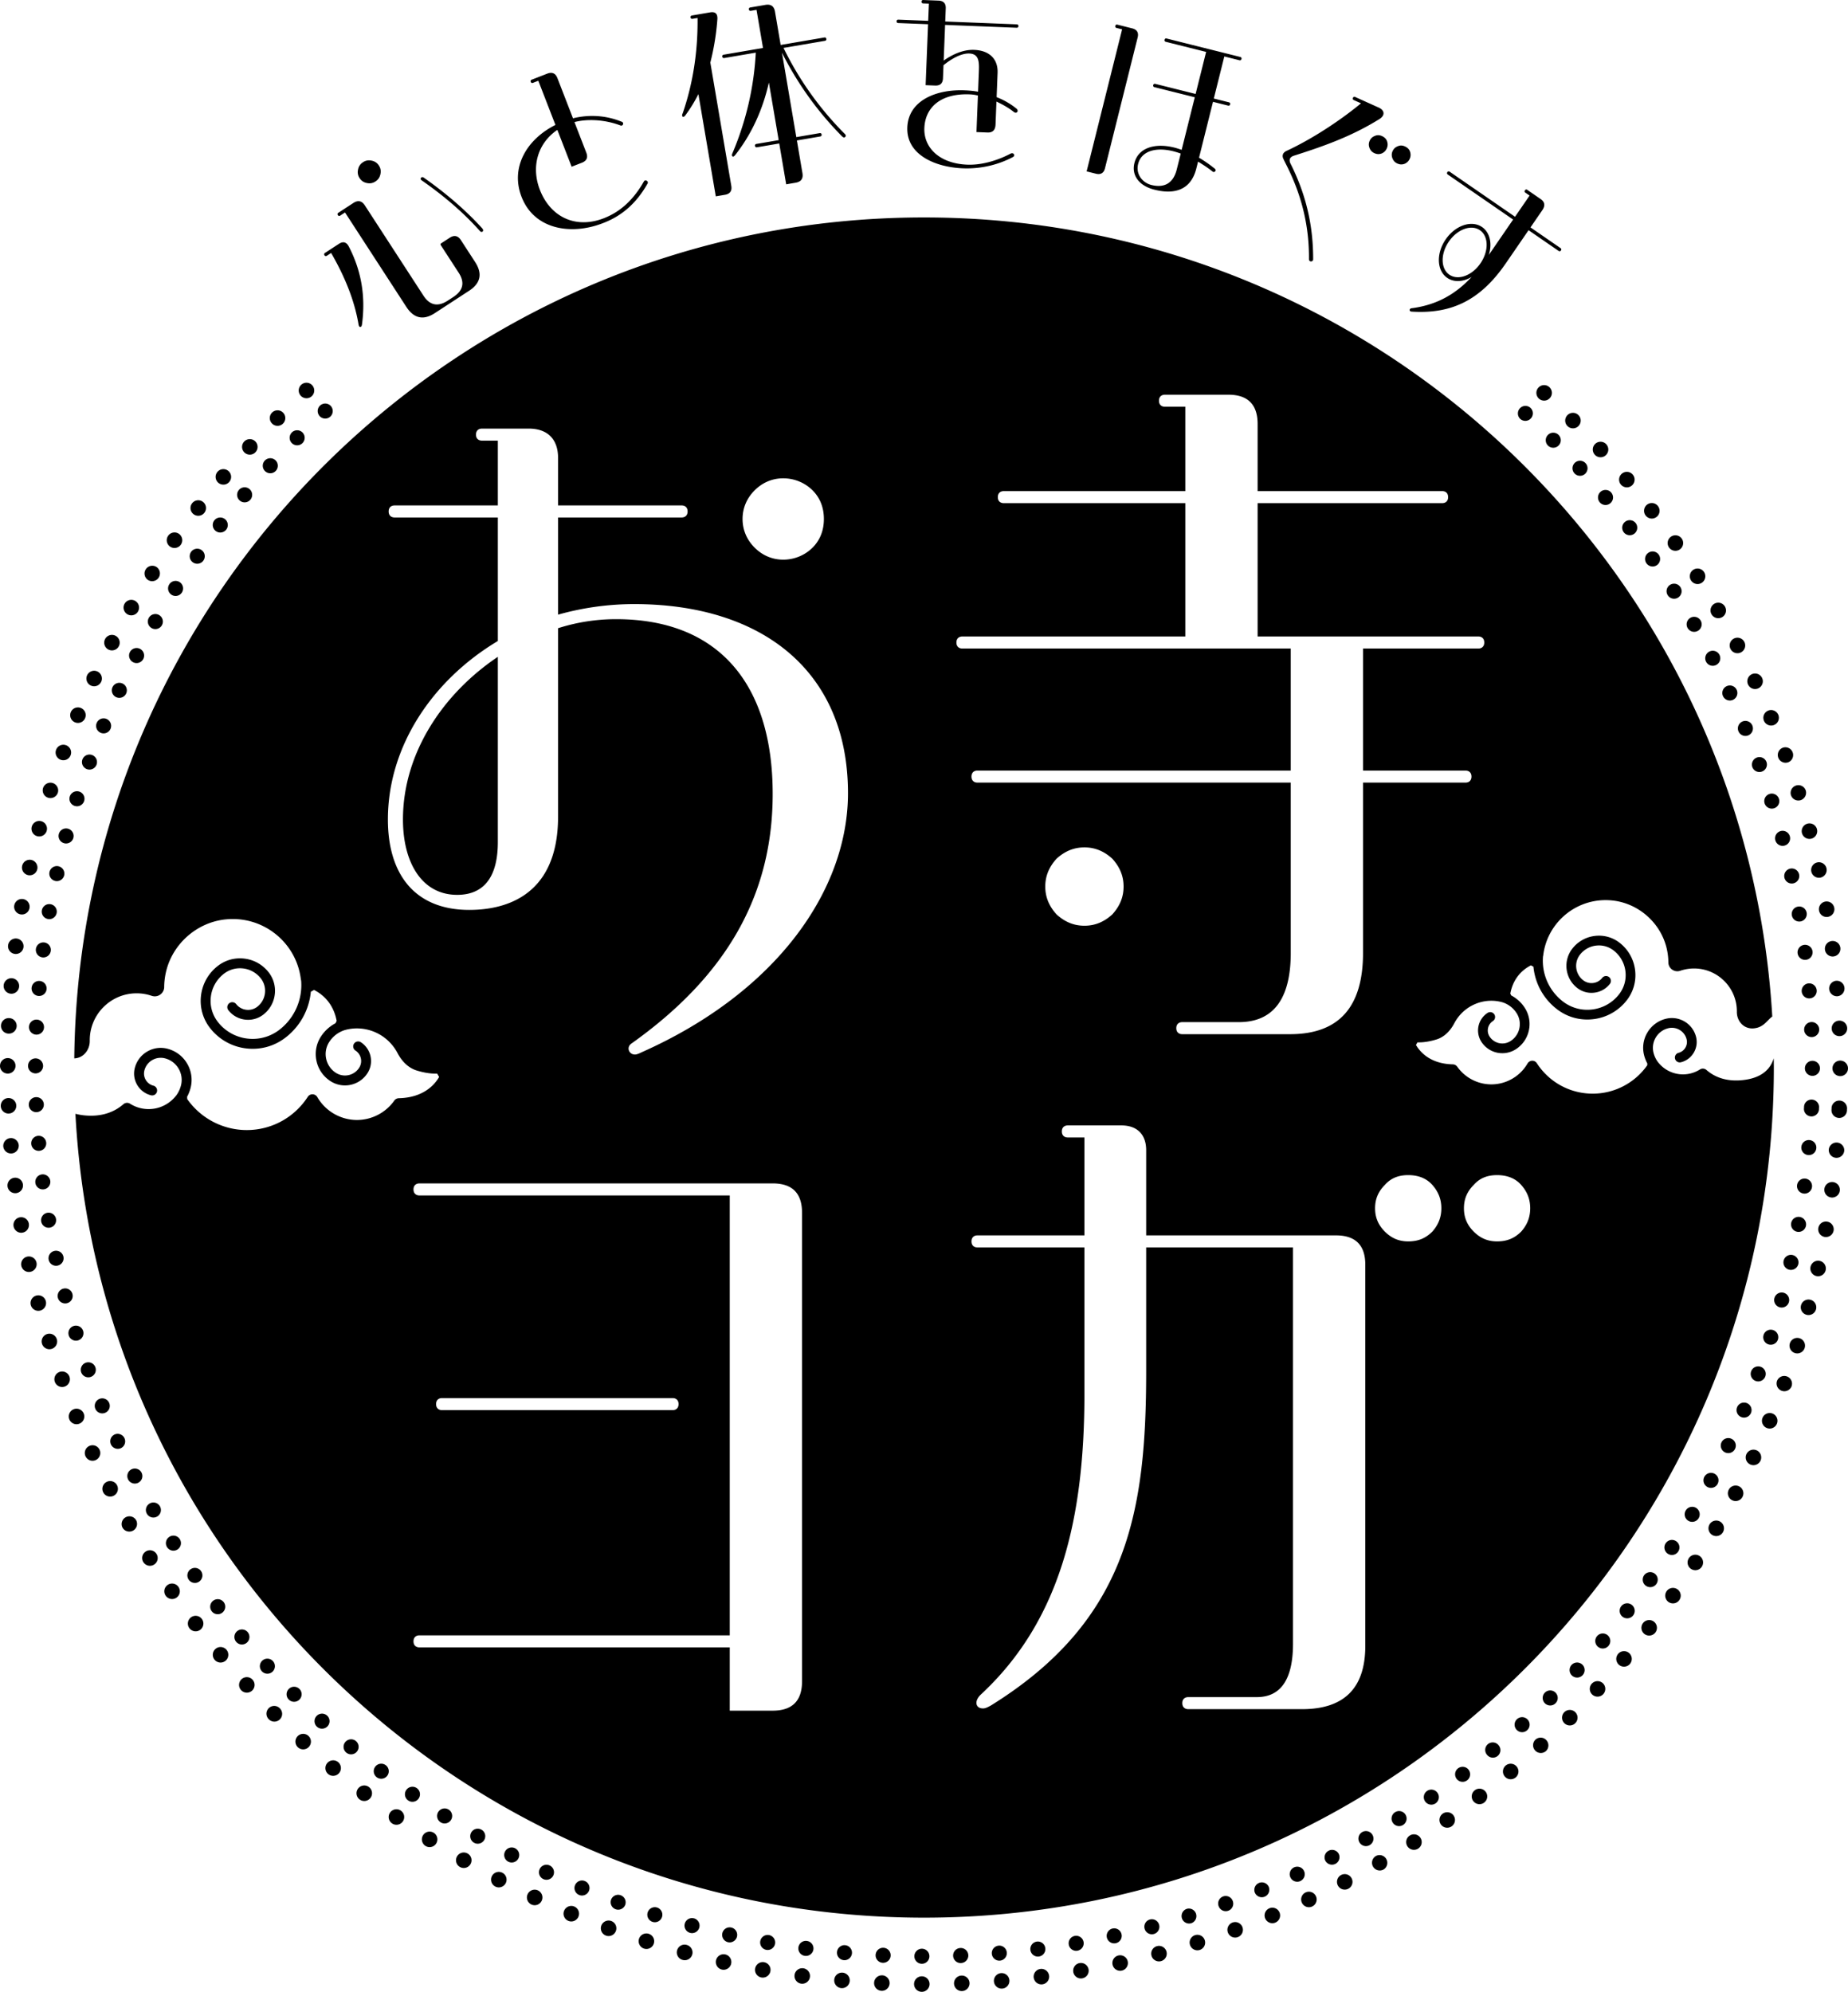 <svg xmlns="http://www.w3.org/2000/svg" width="604.807" height="651.685"><path d="M299.151 649.137a2.537 2.537 0 0 1 2.547-2.534 2.534 2.534 0 0 1 2.526 2.547 2.545 2.545 0 0 1-2.547 2.534 2.542 2.542 0 0 1-2.526-2.547Zm13.08-.134a2.535 2.535 0 0 1 2.435-2.638 2.536 2.536 0 0 1 2.639 2.435 2.542 2.542 0 0 1-2.436 2.639h-.105a2.537 2.537 0 0 1-2.534-2.436Zm-23.74 2.351a2.535 2.535 0 1 1 .232-5.067v-.007a2.546 2.546 0 0 1 2.421 2.653 2.539 2.539 0 0 1-2.534 2.428c-.042 0-.077 0-.119-.007Zm36.8-3.053a2.533 2.533 0 0 1 2.316-2.736 2.532 2.532 0 0 1 2.744 2.316 2.54 2.54 0 0 1-2.316 2.744c-.071.007-.147.007-.218.007a2.54 2.54 0 0 1-2.526-2.33Zm-49.957 2.169a2.54 2.54 0 0 1-2.301-2.758 2.534 2.534 0 0 1 2.751-2.302 2.549 2.549 0 0 1 2.309 2.758 2.541 2.541 0 0 1-2.534 2.309c-.07 0-.147 0-.225-.007Zm62.974-3.432a2.547 2.547 0 0 1 2.196-2.842 2.543 2.543 0 0 1 2.842 2.196 2.543 2.543 0 0 1-2.196 2.842 2.54 2.54 0 0 1-2.842-2.197Zm-76.083 1.979a2.55 2.55 0 0 1-2.183-2.856 2.542 2.542 0 0 1 2.849-2.182c1.389.189 2.372 1.467 2.182 2.849a2.54 2.54 0 0 1-2.512 2.211c-.112 0-.224-.008-.336-.021Zm89.037-3.81a2.535 2.535 0 0 1 2.07-2.934 2.536 2.536 0 0 1 2.933 2.07 2.53 2.53 0 0 1-2.07 2.926v.007a2.533 2.533 0 0 1-2.933-2.069Zm-102.068 1.782a2.53 2.53 0 0 1-2.056-2.94 2.536 2.536 0 0 1 2.94-2.056 2.54 2.54 0 0 1 2.057 2.947 2.533 2.533 0 0 1-2.491 2.092c-.155 0-.302-.014-.45-.042Zm114.924-4.182a2.537 2.537 0 0 1 1.937-3.024 2.537 2.537 0 0 1 3.024 1.937 2.543 2.543 0 0 1-1.937 3.025 2.903 2.903 0 0 1-.548.056 2.54 2.54 0 0 1-2.477-1.994Zm-127.857 1.6a2.547 2.547 0 0 1-1.93-3.032 2.537 2.537 0 0 1 3.032-1.922v-.008a2.549 2.549 0 0 1 1.93 3.032 2.551 2.551 0 0 1-2.477 1.993c-.182 0-.372-.021-.554-.063Zm140.593-4.568a2.54 2.54 0 0 1 4.912-1.298 2.538 2.538 0 0 1-1.803 3.102 2.544 2.544 0 0 1-3.109-1.803Zm-153.407 1.417a2.541 2.541 0 1 1 1.326-4.904 2.54 2.54 0 0 1 1.789 3.115 2.543 2.543 0 0 1-2.449 1.874c-.217 0-.442-.028-.666-.084Zm166.01-4.94a2.54 2.54 0 0 1 1.663-3.178 2.539 2.539 0 0 1 3.179 1.67 2.535 2.535 0 0 1-1.663 3.179 2.583 2.583 0 0 1-.758.112 2.533 2.533 0 0 1-2.421-1.782Zm-178.663 1.228a2.539 2.539 0 1 1 1.53-4.842 2.546 2.546 0 0 1 1.656 3.193 2.537 2.537 0 0 1-2.421 1.769c-.253 0-.512-.036-.765-.12Zm191.062-5.284a2.536 2.536 0 0 1 1.523-3.249 2.535 2.535 0 0 1 3.249 1.523 2.536 2.536 0 0 1-1.523 3.249 2.532 2.532 0 0 1-3.249-1.523Zm-203.553 1.018.007.007a2.546 2.546 0 0 1-1.516-3.257 2.545 2.545 0 0 1 3.257-1.515 2.54 2.54 0 0 1-.871 4.926c-.288 0-.582-.049-.877-.161Zm215.764-5.614a2.544 2.544 0 0 1 1.382-3.32 2.537 2.537 0 0 1 3.313 1.382 2.536 2.536 0 0 1-1.383 3.313h.008a2.523 2.523 0 0 1-.969.196 2.556 2.556 0 0 1-2.351-1.571Zm-228.072.8a2.538 2.538 0 1 1 1.951-4.687 2.538 2.538 0 0 1 1.368 3.319 2.548 2.548 0 0 1-2.351 1.565c-.323 0-.652-.064-.968-.197Zm240.079-5.937a2.532 2.532 0 0 1 1.235-3.368 2.536 2.536 0 0 1 3.368 1.235 2.532 2.532 0 0 1-1.235 3.368 2.502 2.502 0 0 1-1.067.238 2.537 2.537 0 0 1-2.301-1.473Zm-252.17.576a2.534 2.534 0 0 1-1.214-3.376 2.534 2.534 0 0 1 3.375-1.221 2.541 2.541 0 0 1 1.214 3.383 2.528 2.528 0 0 1-2.295 1.46c-.365 0-.73-.077-1.081-.245Zm263.945-6.225a2.542 2.542 0 0 1 1.081-3.424 2.541 2.541 0 0 1 3.424 1.088 2.529 2.529 0 0 1-1.088 3.418 2.53 2.53 0 0 1-3.418-1.081Zm-275.783.343a2.54 2.54 0 0 1-1.066-3.424 2.534 2.534 0 0 1 3.424-1.066v-.007a2.544 2.544 0 0 1 1.074 3.431 2.551 2.551 0 0 1-2.253 1.361c-.393 0-.8-.098-1.179-.295Zm287.299-6.505a2.532 2.532 0 0 1 .94-3.467h-.007a2.54 2.54 0 0 1 2.534 4.4 2.544 2.544 0 0 1-3.467-.934Zm-298.857.112a2.53 2.53 0 0 1-.919-3.467 2.535 2.535 0 0 1 3.473-.919 2.534 2.534 0 0 1 .913 3.466 2.525 2.525 0 0 1-2.196 1.264c-.435 0-.87-.112-1.271-.344Zm310.099-6.779a2.537 2.537 0 0 1 .786-3.502 2.534 2.534 0 0 1 3.501.786 2.535 2.535 0 0 1-.786 3.502 2.52 2.52 0 0 1-1.354.393 2.53 2.53 0 0 1-2.147-1.179Zm-321.368-.112a2.54 2.54 0 0 1-.765-3.509 2.532 2.532 0 0 1 3.501-.765 2.542 2.542 0 0 1 .772 3.509 2.531 2.531 0 0 1-2.141 1.165c-.47 0-.947-.127-1.368-.4Zm332.315-7.031a2.534 2.534 0 0 1 .632-3.53 2.543 2.543 0 0 1 3.537.631 2.53 2.53 0 0 1-.639 3.53h.007a2.52 2.52 0 0 1-1.453.456c-.8 0-1.593-.379-2.084-1.088Zm-343.27-.344a2.534 2.534 0 0 1-.611-3.537 2.54 2.54 0 0 1 3.537-.611 2.54 2.54 0 0 1 .611 3.537 2.533 2.533 0 0 1-2.077 1.074 2.501 2.501 0 0 1-1.46-.463Zm353.894-7.27a2.543 2.543 0 0 1 .478-3.557 2.536 2.536 0 0 1 3.557.477 2.531 2.531 0 0 1-.477 3.558 2.505 2.505 0 0 1-1.536.519 2.54 2.54 0 0 1-2.022-.996Zm-364.518-.575a2.536 2.536 0 0 1-.456-3.558 2.533 2.533 0 0 1 3.565-.456 2.536 2.536 0 0 1 .456 3.558 2.537 2.537 0 0 1-2.014.99 2.531 2.531 0 0 1-1.551-.533Zm374.805-7.495a2.546 2.546 0 0 1 .323-3.579 2.54 2.54 0 0 1 3.579.33 2.538 2.538 0 0 1-.323 3.572 2.542 2.542 0 0 1-3.579-.323Zm-385.072-.8a2.544 2.544 0 0 1-.295-3.579 2.538 2.538 0 0 1 3.579-.302 2.544 2.544 0 0 1 .295 3.579 2.546 2.546 0 0 1-3.579.302Zm395.009-7.712a2.534 2.534 0 0 1 .169-3.586 2.54 2.54 0 0 1 3.417 3.755 2.547 2.547 0 0 1-1.713.667 2.517 2.517 0 0 1-1.874-.835Zm-404.897-1.025a2.54 2.54 0 0 1-.147-3.586 2.54 2.54 0 0 1 3.586-.147 2.54 2.54 0 0 1 .147 3.586 2.517 2.517 0 0 1-1.867.821 2.523 2.523 0 0 1-1.719-.674Zm414.454-7.908a2.545 2.545 0 0 1 .007-3.593 2.551 2.551 0 0 1 3.593.014c.99.996.983 2.603-.014 3.593a2.53 2.53 0 0 1-1.79.737 2.518 2.518 0 0 1-1.796-.75Zm-423.956-1.242a2.54 2.54 0 1 1 3.601-3.579 2.53 2.53 0 0 1-.014 3.585 2.53 2.53 0 0 1-1.789.737 2.516 2.516 0 0 1-1.797-.744Zm433.114-8.098a2.54 2.54 0 0 1-.147-3.586 2.549 2.549 0 0 1 3.593-.147 2.538 2.538 0 0 1 .14 3.586 2.535 2.535 0 0 1-3.586.147Zm-442.208-1.46a2.532 2.532 0 0 1 .162-3.585 2.533 2.533 0 0 1 3.586.168 2.54 2.54 0 0 1-.162 3.586 2.55 2.55 0 0 1-1.713.66 2.532 2.532 0 0 1-1.874-.829Zm450.959-8.274a2.537 2.537 0 0 1-.302-3.579 2.544 2.544 0 0 1 3.579-.302 2.545 2.545 0 0 1 .302 3.579 2.535 2.535 0 0 1-1.944.898 2.54 2.54 0 0 1-1.634-.597ZM70.236 543.04a2.54 2.54 0 0 1 .323-3.579 2.537 2.537 0 0 1 3.572.323 2.544 2.544 0 0 1-.316 3.579 2.556 2.556 0 0 1-1.628.59 2.516 2.516 0 0 1-1.95-.913Zm467.948-8.441a2.546 2.546 0 0 1-.456-3.565 2.546 2.546 0 0 1 3.565-.456 2.546 2.546 0 0 1 .456 3.565 2.55 2.55 0 0 1-2.014.983 2.53 2.53 0 0 1-1.551-.526Zm-476.179-1.86a2.537 2.537 0 0 1 .478-3.558 2.537 2.537 0 0 1 3.557.47 2.547 2.547 0 0 1-.477 3.565 2.52 2.52 0 0 1-1.537.519 2.539 2.539 0 0 1-2.021-.996Zm484.053-8.603a2.541 2.541 0 0 1-.611-3.537 2.54 2.54 0 0 1 3.537-.611 2.528 2.528 0 0 1 .611 3.537 2.524 2.524 0 0 1-2.077 1.074 2.501 2.501 0 0 1-1.46-.463ZM54.23 522.087a2.535 2.535 0 0 1 .632-3.53 2.544 2.544 0 0 1 3.537.632c.8 1.151.519 2.73-.632 3.529a2.544 2.544 0 0 1-3.537-.632Zm499.239-8.751a2.537 2.537 0 0 1-.758-3.509 2.53 2.53 0 0 1 3.501-.757 2.538 2.538 0 0 1-1.368 4.673c-.47 0-.948-.133-1.375-.407Zm-506.536-2.217h-.008a2.54 2.54 0 0 1 4.288-2.724 2.533 2.533 0 0 1-.779 3.502 2.527 2.527 0 0 1-3.501-.779Zm513.47-8.891a2.539 2.539 0 1 1 2.561-4.386 2.539 2.539 0 0 1 .913 3.466 2.527 2.527 0 0 1-2.197 1.263c-.434 0-.87-.112-1.277-.343Zm-520.291-2.386a2.54 2.54 0 0 1 4.4-2.534 2.537 2.537 0 0 1-.933 3.467 2.545 2.545 0 0 1-3.467-.934Zm526.733-9.025a2.538 2.538 0 0 1-1.066-3.424 2.54 2.54 0 0 1 3.431-1.066 2.532 2.532 0 0 1 1.066 3.424 2.551 2.551 0 0 1-2.253 1.361c-.393 0-.8-.098-1.179-.295Zm-533.048-2.533a2.542 2.542 0 0 1 1.081-3.424 2.543 2.543 0 0 1 3.425 1.08v.008a2.531 2.531 0 0 1-1.088 3.418 2.53 2.53 0 0 1-3.418-1.081Zm538.992-9.151a2.537 2.537 0 0 1-1.221-3.376 2.55 2.55 0 0 1 3.382-1.221 2.55 2.55 0 0 1 1.214 3.383 2.544 2.544 0 0 1-2.302 1.46c-.358 0-.73-.077-1.074-.245Zm-544.802-2.674a2.538 2.538 0 0 1 1.235-3.368 2.535 2.535 0 0 1 3.368 1.228 2.54 2.54 0 0 1-1.235 3.375 2.503 2.503 0 0 1-1.067.239 2.538 2.538 0 0 1-2.301-1.474Zm550.22-9.263a2.547 2.547 0 0 1-1.369-3.319 2.548 2.548 0 0 1 3.326-1.369 2.543 2.543 0 0 1 1.361 3.326 2.543 2.543 0 0 1-2.344 1.558c-.323 0-.66-.063-.975-.197Zm-555.504-2.793a2.547 2.547 0 0 1 1.375-3.32 2.544 2.544 0 0 1 3.32 1.383 2.535 2.535 0 0 1-1.383 3.312 2.48 2.48 0 0 1-.968.197 2.54 2.54 0 0 1-2.344-1.572Zm560.395-9.375a2.533 2.533 0 0 1-1.509-3.256 2.539 2.539 0 0 1 4.765 1.748 2.534 2.534 0 0 1-2.386 1.663c-.288 0-.582-.049-.87-.155Zm-565.145-2.905a2.534 2.534 0 0 1 1.523-3.249 2.535 2.535 0 0 1 3.249 1.523 2.536 2.536 0 0 1-1.523 3.249 2.532 2.532 0 0 1-3.249-1.523Zm569.482-9.432a2.538 2.538 0 0 1-1.649-3.186 2.536 2.536 0 0 1 3.186-1.656 2.538 2.538 0 0 1 1.649 3.186v.007a2.543 2.543 0 0 1-2.414 1.768 2.65 2.65 0 0 1-.772-.119ZM13.75 439.66a2.54 2.54 0 0 1 1.663-3.186 2.543 2.543 0 0 1 3.178 1.67 2.535 2.535 0 0 1-1.663 3.179 2.587 2.587 0 0 1-.757.119 2.543 2.543 0 0 1-2.421-1.782Zm577.482-9.488a2.54 2.54 0 0 1-1.796-3.115 2.54 2.54 0 1 1 4.904 1.326 2.537 2.537 0 0 1-2.449 1.874c-.218 0-.442-.028-.66-.084ZM10.08 426.986a2.538 2.538 0 0 1 1.804-3.102 2.537 2.537 0 0 1 3.108 1.797 2.547 2.547 0 0 1-1.803 3.108 2.545 2.545 0 0 1-3.109-1.804Zm584.388-9.487a2.534 2.534 0 0 1-1.923-3.032 2.535 2.535 0 0 1 3.032-1.923 2.534 2.534 0 0 1 1.922 3.032 2.545 2.545 0 0 1-2.477 1.986c-.183 0-.372-.021-.554-.063ZM6.979 414.166a2.542 2.542 0 0 1 1.937-3.025 2.547 2.547 0 0 1 3.025 1.937 2.546 2.546 0 0 1-1.937 3.024 2.438 2.438 0 0 1-.548.063 2.544 2.544 0 0 1-2.477-2Zm590.169-9.467a2.54 2.54 0 0 1-2.056-2.947 2.54 2.54 0 0 1 2.947-2.056 2.551 2.551 0 0 1 2.056 2.947 2.545 2.545 0 0 1-2.498 2.091 3.26 3.26 0 0 1-.45-.035Zm-592.71-3.481a2.542 2.542 0 0 1 2.07-2.933 2.536 2.536 0 0 1 2.933 2.07 2.533 2.533 0 0 1-2.063 2.934 2.345 2.345 0 0 1-.435.042 2.56 2.56 0 0 1-2.505-2.112Zm594.829-9.432a2.538 2.538 0 0 1-2.183-2.849 2.55 2.55 0 0 1 2.856-2.183 2.538 2.538 0 0 1 2.175 2.856 2.539 2.539 0 0 1-2.512 2.203c-.112 0-.224-.007-.336-.028ZM2.47 388.182a2.539 2.539 0 0 1 2.196-2.842 2.536 2.536 0 1 1 .646 5.031 2.534 2.534 0 0 1-2.842-2.19Zm598.352-9.375a2.54 2.54 0 0 1-2.302-2.758 2.541 2.541 0 0 1 5.059.456h-.007a2.527 2.527 0 0 1-2.519 2.309c-.077 0-.154 0-.232-.008ZM1.073 375.066a2.539 2.539 0 0 1 5.059-.427 2.54 2.54 0 0 1-2.316 2.744c-.07.007-.147.007-.217.007a2.542 2.542 0 0 1-2.527-2.323Zm600.745-9.305a2.526 2.526 0 0 1-2.414-2.652c0-.099.014-.197.028-.295-.008-.098-.008-.204-.008-.302a2.537 2.537 0 0 1 2.653-2.421 2.526 2.526 0 0 1 2.421 2.646 4.026 4.026 0 0 1-.028.302c.007.106.007.204 0 .309a2.537 2.537 0 0 1-2.534 2.42c-.042 0-.077 0-.119-.007ZM.252 361.901a2.546 2.546 0 0 1 2.436-2.645 2.544 2.544 0 0 1 2.638 2.435 2.536 2.536 0 0 1-2.436 2.638c-.035.008-.07.008-.105.008a2.542 2.542 0 0 1-2.534-2.436Zm602.008-9.817a2.543 2.543 0 0 1-2.533-2.54 2.544 2.544 0 0 1 2.54-2.54 2.546 2.546 0 0 1 2.54 2.547 2.541 2.541 0 0 1-2.54 2.533h-.008Zm-599.727-.828A2.54 2.54 0 0 1 0 348.709h.007a2.523 2.523 0 0 1 2.54-2.526 2.53 2.53 0 0 1 2.533 2.54 2.538 2.538 0 0 1-2.54 2.533h-.007Zm596.935-14.687a2.535 2.535 0 0 1 2.435-2.638 2.528 2.528 0 0 1 2.638 2.428 2.545 2.545 0 0 1-2.428 2.645h-.105a2.54 2.54 0 0 1-2.54-2.435ZM2.744 338.176a2.54 2.54 0 0 1-2.42-2.653H.323a2.536 2.536 0 0 1 2.652-2.421 2.537 2.537 0 0 1-.112 5.074h-.12Zm595.903-14.547a2.536 2.536 0 0 1 2.316-2.744 2.54 2.54 0 0 1 .435 5.06c-.077 0-.147.008-.218.008a2.552 2.552 0 0 1-2.533-2.323ZM3.509 325.117a2.544 2.544 0 0 1-2.309-2.751 2.55 2.55 0 0 1 2.758-2.309 2.541 2.541 0 0 1 2.302 2.758 2.534 2.534 0 0 1-2.527 2.316c-.07 0-.147-.008-.224-.014Zm593.755-14.386a2.537 2.537 0 0 1 2.19-2.842 2.539 2.539 0 0 1 2.849 2.19v.007a2.542 2.542 0 0 1-2.526 2.863 2.54 2.54 0 0 1-2.512-2.218ZM4.835 312.106a2.538 2.538 0 0 1-2.183-2.849 2.534 2.534 0 0 1 2.849-2.183 2.538 2.538 0 0 1 2.182 2.849 2.533 2.533 0 0 1-2.512 2.203c-.112 0-.224-.007-.336-.021ZM595.32 297.91a2.532 2.532 0 0 1 2.063-2.934 2.533 2.533 0 0 1 2.933 2.063 2.527 2.527 0 0 1-2.063 2.933 2.363 2.363 0 0 1-.442.042 2.532 2.532 0 0 1-2.491-2.105ZM6.723 299.159a2.53 2.53 0 0 1-2.057-2.94 2.539 2.539 0 0 1 2.941-2.056 2.54 2.54 0 0 1 2.056 2.947v-.007a2.53 2.53 0 0 1-2.491 2.098c-.147 0-.302-.014-.449-.042Zm586.085-13.971a2.542 2.542 0 0 1 1.937-3.025 2.542 2.542 0 0 1 3.025 1.937 2.542 2.542 0 0 1-1.937 3.025 2.42 2.42 0 0 1-.547.056 2.538 2.538 0 0 1-2.477-1.993ZM9.171 286.317a2.535 2.535 0 0 1-1.922-3.031 2.536 2.536 0 0 1 3.024-1.93 2.547 2.547 0 0 1 1.93 3.031 2.538 2.538 0 0 1-2.477 1.986c-.182 0-.365-.014-.554-.056Zm580.57-13.726a2.545 2.545 0 0 1 1.804-3.109 2.538 2.538 0 0 1 3.108 1.797h-.007a2.537 2.537 0 0 1-1.796 3.108 2.545 2.545 0 0 1-3.109-1.796Zm-577.559.996a2.537 2.537 0 0 1-1.789-3.108 2.538 2.538 0 0 1 3.108-1.797 2.533 2.533 0 0 1 1.79 3.108 2.531 2.531 0 0 1-2.449 1.881c-.218 0-.435-.028-.66-.084Zm573.946-13.452a2.542 2.542 0 0 1 4.849-1.523 2.55 2.55 0 0 1-1.663 3.186 2.634 2.634 0 0 1-.765.112 2.54 2.54 0 0 1-2.42-1.775Zm-570.381.87a2.543 2.543 0 0 1-1.649-3.193 2.537 2.537 0 0 1 4.835 1.537 2.529 2.529 0 0 1-2.421 1.768c-.252 0-.505-.035-.765-.112Zm566.234-13.123a2.544 2.544 0 0 1 1.523-3.257 2.543 2.543 0 0 1 1.733 4.78 2.703 2.703 0 0 1-.87.147 2.542 2.542 0 0 1-2.386-1.67Zm-562.114.702a2.535 2.535 0 1 1 1.741-4.765 2.533 2.533 0 0 1 1.515 3.249 2.535 2.535 0 0 1-3.256 1.516Zm557.434-12.765a2.542 2.542 0 0 1 1.375-3.319 2.548 2.548 0 0 1 3.319 1.375 2.546 2.546 0 0 1-1.375 3.319c-.323.134-.646.19-.975.19a2.538 2.538 0 0 1-2.344-1.565Zm-552.767.513a2.542 2.542 0 0 1-1.369-3.32 2.536 2.536 0 0 1 3.319-1.369 2.534 2.534 0 0 1 1.369 3.32 2.539 2.539 0 0 1-2.344 1.565c-.323 0-.652-.063-.975-.196Zm547.56-12.365a2.545 2.545 0 0 1 1.228-3.376 2.545 2.545 0 0 1 3.375 1.236 2.535 2.535 0 0 1-1.228 3.368 2.567 2.567 0 0 1-1.074.238 2.532 2.532 0 0 1-2.301-1.467Zm-542.361.33a2.54 2.54 0 0 1-1.214-3.375 2.532 2.532 0 0 1 3.375-1.221 2.546 2.546 0 0 1 1.221 3.375h-.007a2.527 2.527 0 0 1-2.295 1.46c-.365 0-.73-.077-1.081-.238Zm536.641-11.943a2.53 2.53 0 0 1 1.081-3.425 2.543 2.543 0 0 1 3.424 1.081 2.54 2.54 0 0 1-2.253 3.712 2.53 2.53 0 0 1-2.253-1.368Zm-530.915.154a2.532 2.532 0 0 1-1.066-3.424 2.536 2.536 0 0 1 3.424-1.074 2.55 2.55 0 0 1 1.074 3.431v-.007a2.539 2.539 0 0 1-2.253 1.362c-.4 0-.8-.091-1.179-.288Zm524.69-11.516a2.536 2.536 0 0 1 .927-3.467 2.53 2.53 0 0 1 3.466.933 2.536 2.536 0 0 1-.926 3.467c-.4.225-.835.336-1.271.336a2.531 2.531 0 0 1-2.196-1.27Zm-518.452-.007a2.537 2.537 0 0 1-.92-3.467 2.536 2.536 0 0 1 3.474-.919 2.531 2.531 0 0 1 .912 3.466h.007a2.538 2.538 0 0 1-3.473.92Zm511.736-11.074a2.539 2.539 0 0 1 .779-3.509 2.54 2.54 0 0 1 3.502.779 2.542 2.542 0 0 1-.779 3.509c-.421.267-.891.4-1.361.4a2.547 2.547 0 0 1-2.141-1.179Zm-505.006-.161a2.54 2.54 0 0 1 2.744-4.274 2.54 2.54 0 0 1 .765 3.509 2.548 2.548 0 0 1-2.14 1.165c-.47 0-.941-.126-1.369-.4Zm497.813-10.618a2.535 2.535 0 0 1 .625-3.537 2.535 2.535 0 0 1 3.537.625c.8 1.151.519 2.73-.625 3.537a2.546 2.546 0 0 1-3.537-.625Zm-490.592-.308a2.534 2.534 0 0 1-.611-3.537 2.533 2.533 0 0 1 3.537-.617 2.541 2.541 0 0 1 .611 3.537 2.55 2.55 0 0 1-2.077 1.081 2.557 2.557 0 0 1-1.46-.463Zm482.937-10.154a2.545 2.545 0 0 1 .47-3.565 2.547 2.547 0 0 1 3.565.477h-.008a2.53 2.53 0 0 1-.47 3.558 2.527 2.527 0 0 1-1.536.526 2.539 2.539 0 0 1-2.021-.996Zm-475.253-.45a2.528 2.528 0 0 1-.456-3.557 2.53 2.53 0 0 1 3.558-.456 2.536 2.536 0 0 1 .456 3.558 2.531 2.531 0 0 1-3.558.456Zm467.147-9.677a2.538 2.538 0 0 1 .323-3.572 2.53 2.53 0 0 1 3.572.316 2.545 2.545 0 0 1-.316 3.579 2.557 2.557 0 0 1-1.628.589 2.538 2.538 0 0 1-1.951-.912Zm-459.014-.575a2.55 2.55 0 0 1-.302-3.579 2.537 2.537 0 0 1 3.579-.302 2.537 2.537 0 0 1 .302 3.579 2.507 2.507 0 0 1-1.937.898 2.552 2.552 0 0 1-1.642-.596Zm450.482-9.186a2.538 2.538 0 0 1 .161-3.585 2.54 2.54 0 0 1 3.586.161 2.533 2.533 0 0 1-.162 3.586 2.53 2.53 0 0 1-3.586-.162ZM80.04 148.08a2.539 2.539 0 0 1-.147-3.585 2.54 2.54 0 0 1 3.586-.147 2.532 2.532 0 0 1 .147 3.585 2.506 2.506 0 0 1-1.867.821 2.541 2.541 0 0 1-1.719-.674Zm432.952-8.687a2.535 2.535 0 0 1 .008-3.585 2.537 2.537 0 0 1 3.592.007c.99.99.983 2.597-.007 3.586a2.52 2.52 0 0 1-1.789.744 2.55 2.55 0 0 1-1.804-.751Zm-423.955-.821c-.99-.99-.99-2.597.007-3.585a2.545 2.545 0 0 1 3.593.007 2.54 2.54 0 0 1-.014 3.593 2.53 2.53 0 0 1-1.789.737 2.487 2.487 0 0 1-1.796-.751Zm414.601-8.168a2.54 2.54 0 0 1-.147-3.586 2.534 2.534 0 0 1 3.586-.147 2.533 2.533 0 0 1 .147 3.586 2.536 2.536 0 0 1-1.867.821 2.546 2.546 0 0 1-1.719-.674Zm-405.212-.933a2.54 2.54 0 0 1 .169-3.586 2.533 2.533 0 0 1 3.585.169 2.54 2.54 0 0 1-.161 3.586 2.55 2.55 0 0 1-1.713.659 2.528 2.528 0 0 1-1.88-.828Zm203.28 513.034h-.007a2.46 2.46 0 0 1-2.449-2.47 2.466 2.466 0 0 1 2.47-2.456 2.456 2.456 0 0 1 2.449 2.47 2.453 2.453 0 0 1-2.456 2.456h-.007Zm10.231-2.597a2.458 2.458 0 0 1 2.358-2.561 2.462 2.462 0 1 1 .196 4.919c-.035 0-.07.007-.105.007a2.463 2.463 0 0 1-2.449-2.365Zm-23.024 2.281a2.462 2.462 0 0 1 .224-4.919 2.464 2.464 0 0 1 2.351 2.575 2.462 2.462 0 0 1-2.464 2.344h-.112Zm35.683-2.961a2.462 2.462 0 0 1 2.253-2.653 2.452 2.452 0 0 1 2.653 2.246 2.463 2.463 0 0 1-2.246 2.66c-.07.007-.14.007-.204.007a2.47 2.47 0 0 1-2.456-2.259Zm-48.441 2.098a2.455 2.455 0 0 1-2.231-2.666 2.458 2.458 0 0 1 2.673-2.232 2.461 2.461 0 0 1 2.232 2.666 2.473 2.473 0 0 1-2.449 2.246c-.077 0-.147-.007-.225-.014ZM337.221 638a2.458 2.458 0 0 1 2.133-2.751 2.458 2.458 0 0 1 2.751 2.126 2.461 2.461 0 0 1-2.126 2.758 2.47 2.47 0 0 1-2.758-2.134Zm-73.774 1.916a2.46 2.46 0 1 1 .645-4.877 2.465 2.465 0 0 1 2.119 2.764 2.469 2.469 0 0 1-2.442 2.133 2.49 2.49 0 0 1-.323-.021Zm86.334-3.692a2.455 2.455 0 0 1 2-2.842 2.466 2.466 0 0 1 2.849 2 2.466 2.466 0 0 1-2.007 2.849 2.452 2.452 0 0 1-2.842-2.007Zm-98.973 1.734a2.462 2.462 0 0 1-1.993-2.856 2.466 2.466 0 0 1 2.856-1.993 2.466 2.466 0 0 1 1.993 2.856 2.468 2.468 0 0 1-2.421 2.028 2.28 2.28 0 0 1-.435-.035Zm111.437-4.063a2.46 2.46 0 0 1 1.88-2.926 2.46 2.46 0 1 1 1.053 4.806 2.47 2.47 0 0 1-2.933-1.881Zm-123.976 1.558a2.469 2.469 0 0 1-1.867-2.941 2.46 2.46 0 0 1 2.94-1.866 2.457 2.457 0 0 1 1.867 2.933 2.468 2.468 0 0 1-2.4 1.93c-.182 0-.358-.021-.54-.056Zm136.333-4.428a2.45 2.45 0 0 1 1.747-3.01 2.46 2.46 0 0 1 3.01 1.747 2.467 2.467 0 0 1-1.747 3.01 2.455 2.455 0 0 1-3.011-1.748Zm-148.754 1.369a2.466 2.466 0 0 1-1.741-3.017 2.462 2.462 0 0 1 3.017-1.733v-.007a2.473 2.473 0 0 1 1.741 3.024 2.465 2.465 0 0 1-2.379 1.817c-.211 0-.428-.028-.639-.084Zm160.965-4.785a2.469 2.469 0 0 1 1.621-3.081 2.464 2.464 0 0 1 1.466 4.702c-.245.07-.491.112-.737.112a2.474 2.474 0 0 1-2.351-1.733Zm-173.238 1.192a2.47 2.47 0 0 1-1.607-3.094 2.46 2.46 0 0 1 3.095-1.6 2.461 2.461 0 0 1-.744 4.806c-.245 0-.498-.035-.744-.112Zm185.266-5.123a2.46 2.46 0 1 1 4.624-1.677 2.46 2.46 0 0 1-1.473 3.151 2.462 2.462 0 0 1-3.151-1.474Zm-197.371.983a2.458 2.458 0 0 1-1.467-3.158 2.464 2.464 0 0 1 4.625 1.698 2.468 2.468 0 0 1-2.316 1.614c-.281 0-.569-.049-.842-.154Zm209.209-5.445a2.463 2.463 0 0 1 4.554-1.874 2.463 2.463 0 0 1-1.34 3.214 2.474 2.474 0 0 1-3.214-1.34Zm-221.153.772a2.46 2.46 0 0 1-1.327-3.214 2.461 2.461 0 0 1 3.221-1.326 2.46 2.46 0 0 1 1.327 3.214 2.462 2.462 0 0 1-2.274 1.515 2.38 2.38 0 0 1-.947-.189Zm232.794-5.748a2.464 2.464 0 0 1 4.47-2.078 2.463 2.463 0 0 1-1.2 3.27v.007a2.467 2.467 0 0 1-3.27-1.2Zm-244.514.554a2.459 2.459 0 0 1-1.179-3.277 2.46 2.46 0 0 1 3.27-1.179 2.467 2.467 0 0 1 1.186 3.277 2.46 2.46 0 0 1-2.232 1.41c-.351 0-.709-.07-1.045-.232Zm255.931-6.035a2.464 2.464 0 0 1 4.372-2.267 2.463 2.463 0 0 1-1.053 3.32c-.365.182-.75.273-1.129.273a2.463 2.463 0 0 1-2.19-1.326Zm-267.405.336h-.007a2.468 2.468 0 0 1-1.031-3.326 2.456 2.456 0 0 1 3.319-1.039 2.463 2.463 0 0 1 1.039 3.326 2.475 2.475 0 0 1-2.183 1.319 2.43 2.43 0 0 1-1.137-.281Zm278.577-6.316a2.458 2.458 0 0 1 .905-3.361 2.458 2.458 0 0 1 3.361.905 2.454 2.454 0 0 1-.912 3.361 2.42 2.42 0 0 1-1.221.33 2.455 2.455 0 0 1-2.133-1.236Zm-289.79.112a2.457 2.457 0 0 1-.892-3.361 2.45 2.45 0 0 1 3.361-.891 2.45 2.45 0 0 1 .892 3.361 2.463 2.463 0 0 1-2.126 1.228c-.421 0-.849-.106-1.235-.337Zm300.688-6.575a2.453 2.453 0 0 1 .757-3.389 2.465 2.465 0 0 1 3.404.757 2.464 2.464 0 0 1-.765 3.397 2.443 2.443 0 0 1-1.312.386 2.463 2.463 0 0 1-2.084-1.151Zm-311.615-.105a2.457 2.457 0 0 1-.744-3.404 2.455 2.455 0 0 1 3.396-.737v-.007a2.457 2.457 0 0 1 .744 3.403 2.451 2.451 0 0 1-2.07 1.137c-.456 0-.919-.126-1.326-.393Zm322.224-6.821a2.465 2.465 0 0 1 .618-3.425 2.457 2.457 0 0 1 3.424.611 2.466 2.466 0 0 1-.611 3.432c-.428.295-.92.442-1.41.442a2.48 2.48 0 0 1-2.022-1.059Zm-332.848-.33a2.462 2.462 0 0 1-.589-3.431 2.46 2.46 0 0 1 3.424-.596 2.463 2.463 0 0 1 .596 3.431 2.47 2.47 0 0 1-2.014 1.046c-.491 0-.99-.147-1.417-.45Zm343.157-7.052a2.454 2.454 0 0 1 .463-3.446 2.463 2.463 0 0 1 3.453.463 2.455 2.455 0 0 1-.47 3.446 2.411 2.411 0 0 1-1.488.505c-.744 0-1.473-.33-1.958-.968Zm-353.459-.554h.008a2.463 2.463 0 0 1-.45-3.453 2.46 2.46 0 0 1 3.453-.442 2.454 2.454 0 0 1 .443 3.453 2.455 2.455 0 0 1-1.944.955 2.483 2.483 0 0 1-1.509-.513Zm363.438-7.27a2.46 2.46 0 1 1 3.775-3.15 2.46 2.46 0 0 1-.308 3.466 2.496 2.496 0 0 1-1.579.569 2.453 2.453 0 0 1-1.888-.885Zm-373.388-.778a2.467 2.467 0 0 1-.295-3.467 2.469 2.469 0 0 1 3.474-.295v.007a2.459 2.459 0 0 1 .288 3.467 2.447 2.447 0 0 1-1.881.87c-.561 0-1.123-.19-1.586-.582Zm383.017-7.474a2.461 2.461 0 0 1 .161-3.474 2.464 2.464 0 0 1 3.481.162 2.456 2.456 0 0 1-.169 3.474 2.446 2.446 0 0 1-1.649.646c-.674 0-1.34-.274-1.824-.807Zm-392.609-.996a2.462 2.462 0 0 1-.14-3.474 2.457 2.457 0 0 1 3.481-.14 2.46 2.46 0 0 1 .14 3.473 2.473 2.473 0 0 1-1.811.793c-.596 0-1.2-.21-1.67-.652Zm401.872-7.67a2.468 2.468 0 0 1 .014-3.481 2.466 2.466 0 0 1 3.481.014 2.455 2.455 0 0 1-.014 3.481 2.433 2.433 0 0 1-1.733.716 2.468 2.468 0 0 1-1.747-.73Zm-411.086-1.2a2.461 2.461 0 1 1 3.488-3.474h.007a2.464 2.464 0 0 1-1.747 4.197 2.445 2.445 0 0 1-1.747-.723Zm419.97-7.853a2.47 2.47 0 0 1-.14-3.481 2.47 2.47 0 0 1 3.481-.14 2.468 2.468 0 0 1 .14 3.481 2.451 2.451 0 0 1-1.811.794 2.475 2.475 0 0 1-1.67-.653Zm-428.791-1.417a2.461 2.461 0 0 1 .162-3.474 2.461 2.461 0 1 1 3.319 3.635 2.434 2.434 0 0 1-1.663.646 2.45 2.45 0 0 1-1.817-.807Zm437.275-8.021a2.46 2.46 0 0 1-.287-3.473 2.464 2.464 0 0 1 3.466-.288 2.458 2.458 0 0 1 .288 3.466h.007a2.477 2.477 0 0 1-1.887.877 2.473 2.473 0 0 1-1.586-.582Zm-445.681-1.614a2.466 2.466 0 0 1 .308-3.466 2.476 2.476 0 0 1 3.474.308 2.47 2.47 0 0 1-.316 3.474 2.48 2.48 0 0 1-1.579.568 2.452 2.452 0 0 1-1.887-.884Zm453.744-8.189a2.459 2.459 0 0 1-.435-3.453 2.466 2.466 0 0 1 3.453-.442 2.472 2.472 0 0 1 .442 3.459 2.466 2.466 0 0 1-1.95.948c-.526 0-1.06-.162-1.509-.513Zm-461.723-1.796a2.454 2.454 0 0 1 .463-3.453 2.454 2.454 0 0 1 3.446.463v-.007a2.462 2.462 0 0 1-.463 3.453 2.412 2.412 0 0 1-1.488.506c-.744 0-1.474-.33-1.958-.961Zm469.358-8.344a2.467 2.467 0 0 1-.589-3.431 2.462 2.462 0 0 1 4.021 2.842 2.459 2.459 0 0 1-2.007 1.039 2.49 2.49 0 0 1-1.425-.45Zm-476.895-1.986a2.457 2.457 0 0 1 .611-3.424 2.458 2.458 0 0 1 3.424.611 2.455 2.455 0 0 1-.611 3.424 2.428 2.428 0 0 1-1.41.442 2.446 2.446 0 0 1-2.014-1.053Zm484.088-8.484a2.46 2.46 0 1 1 2.659-4.14 2.46 2.46 0 0 1 .737 3.403v-.007a2.451 2.451 0 0 1-2.07 1.137c-.456 0-.92-.127-1.327-.393ZM54.68 506.208a2.463 2.463 0 0 1 4.161-2.639 2.469 2.469 0 0 1-.758 3.397c-.414.259-.87.386-1.319.386a2.473 2.473 0 0 1-2.084-1.144Zm497.898-8.624a2.456 2.456 0 0 1-.891-3.361 2.465 2.465 0 0 1 3.368-.892 2.463 2.463 0 0 1 .884 3.368 2.448 2.448 0 0 1-2.126 1.221c-.421 0-.849-.105-1.235-.336ZM48.07 495.275a2.459 2.459 0 0 1 .912-3.361 2.452 2.452 0 0 1 3.355.905 2.46 2.46 0 0 1-.905 3.361 2.46 2.46 0 0 1-3.361-.905Zm510.754-8.751a2.462 2.462 0 0 1-1.039-3.326 2.47 2.47 0 0 1 3.326-1.032 2.46 2.46 0 0 1 1.031 3.326 2.448 2.448 0 0 1-2.175 1.312c-.386 0-.779-.091-1.144-.281Zm-516.88-2.456a2.464 2.464 0 0 1 1.053-3.319 2.465 2.465 0 0 1 3.32 1.053 2.455 2.455 0 0 1-1.053 3.312c-.365.19-.751.281-1.13.281a2.472 2.472 0 0 1-2.19-1.327Zm522.635-8.87a2.47 2.47 0 0 1-1.179-3.277 2.458 2.458 0 0 1 3.277-1.179 2.46 2.46 0 0 1 1.179 3.27 2.457 2.457 0 0 1-2.232 1.418c-.351 0-.702-.077-1.045-.232Zm-528.262-2.597a2.46 2.46 0 0 1 1.192-3.27 2.465 2.465 0 0 1 2.077 4.47 2.46 2.46 0 0 1-1.038.225 2.453 2.453 0 0 1-2.231-1.425Zm533.518-8.982a2.456 2.456 0 0 1-1.319-3.221 2.456 2.456 0 0 1 3.214-1.319 2.465 2.465 0 0 1 1.326 3.221 2.467 2.467 0 0 1-2.273 1.509c-.316 0-.639-.056-.948-.19ZM31.194 460.91a2.46 2.46 0 0 1 1.334-3.214 2.458 2.458 0 0 1 3.214 1.34 2.45 2.45 0 0 1-1.334 3.207 2.455 2.455 0 0 1-3.214-1.334Zm543.385-9.087a2.47 2.47 0 0 1-1.467-3.158 2.461 2.461 0 1 1 4.625 1.691 2.458 2.458 0 0 1-2.309 1.615c-.281 0-.569-.049-.849-.147Zm-547.995-2.814a2.462 2.462 0 0 1 1.48-3.15 2.458 2.458 0 1 1 1.67 4.624 2.466 2.466 0 0 1-.835.147 2.475 2.475 0 0 1-2.316-1.621Zm552.198-9.151a2.47 2.47 0 0 1-1.599-3.094 2.46 2.46 0 0 1 3.094-1.6 2.46 2.46 0 0 1 1.6 3.087 2.458 2.458 0 0 1-2.344 1.719c-.253 0-.498-.035-.751-.112Zm-556.276-2.94a2.464 2.464 0 0 1 1.614-3.088 2.457 2.457 0 0 1 3.081 1.621v-.008a2.458 2.458 0 0 1-1.614 3.088 2.461 2.461 0 0 1-3.081-1.614Zm559.953-9.2a2.464 2.464 0 0 1-1.733-3.017 2.469 2.469 0 0 1 3.017-1.741 2.466 2.466 0 0 1 1.733 3.025 2.456 2.456 0 0 1-2.372 1.817c-.21 0-.428-.028-.646-.084Zm-563.51-3.087a2.465 2.465 0 0 1 1.754-3.01 2.451 2.451 0 0 1 3.003 1.747 2.457 2.457 0 0 1-1.74 3.01 2.47 2.47 0 0 1-3.018-1.747Zm566.654-9.2a2.465 2.465 0 0 1-1.867-2.941 2.464 2.464 0 0 1 2.94-1.866 2.465 2.465 0 0 1 1.867 2.94 2.47 2.47 0 0 1-2.4 1.923 2.36 2.36 0 0 1-.54-.056Zm-569.665-3.235a2.46 2.46 0 0 1 1.88-2.926 2.455 2.455 0 0 1 2.933 1.874 2.46 2.46 0 0 1-1.88 2.934 2.463 2.463 0 0 1-2.933-1.881Zm572.261-9.179a2.471 2.471 0 0 1-1.993-2.856 2.468 2.468 0 0 1 2.856-1.993 2.46 2.46 0 0 1 1.993 2.856 2.45 2.45 0 0 1-2.421 2.028c-.14 0-.288-.008-.435-.036Zm-574.717-3.368a2.468 2.468 0 0 1 2.007-2.849 2.458 2.458 0 0 1 2.842 2.007 2.468 2.468 0 0 1-2.007 2.849 2.462 2.462 0 0 1-2.841-2.007Zm576.773-9.151a2.452 2.452 0 0 1-2.113-2.764 2.46 2.46 0 1 1 4.877.652 2.463 2.463 0 0 1-2.435 2.14c-.106 0-.217-.007-.33-.028Zm-578.683-3.494a2.464 2.464 0 0 1 2.126-2.758 2.465 2.465 0 0 1 2.758 2.126 2.469 2.469 0 0 1-2.126 2.758 2.465 2.465 0 0 1-2.758-2.126Zm580.191-9.095a2.467 2.467 0 0 1-2.231-2.674h.007a2.45 2.45 0 0 1 2.666-2.224 2.451 2.451 0 0 1 2.232 2.666 2.458 2.458 0 0 1-2.449 2.246c-.07 0-.147-.007-.225-.014Zm-581.545-3.628a2.467 2.467 0 0 1 2.246-2.66 2.459 2.459 0 0 1 2.66 2.245 2.453 2.453 0 0 1-2.246 2.66c-.07.008-.14.014-.21.014a2.47 2.47 0 0 1-2.449-2.259Zm582.513-9.018a2.462 2.462 0 0 1-2.344-2.568c.008-.105.014-.204.035-.295-.007-.098-.014-.196-.007-.288a2.454 2.454 0 0 1 2.568-2.351 2.463 2.463 0 0 1 2.351 2.568c-.007.098-.014.197-.035.295.008.098.014.197.008.295a2.467 2.467 0 0 1-2.456 2.351c-.042 0-.077-.007-.12-.007ZM9.425 361.516a2.451 2.451 0 0 1 2.358-2.554 2.457 2.457 0 0 1 2.561 2.357 2.463 2.463 0 0 1-2.365 2.555c-.028.007-.063.007-.098.007a2.46 2.46 0 0 1-2.456-2.365Zm583.741-9.515a2.473 2.473 0 0 1-2.463-2.47 2.467 2.467 0 0 1 2.47-2.456 2.465 2.465 0 0 1 2.456 2.463 2.472 2.472 0 0 1-2.464 2.464Zm-581.531-.807a2.455 2.455 0 0 1-2.456-2.463 2.46 2.46 0 0 1 2.47-2.456 2.471 2.471 0 0 1 2.456 2.47 2.463 2.463 0 0 1-2.463 2.449h-.007Zm578.822-14.238a2.458 2.458 0 0 1 2.357-2.562 2.463 2.463 0 0 1 2.562 2.358 2.468 2.468 0 0 1-2.358 2.562h-.105a2.458 2.458 0 0 1-2.456-2.358Zm-578.626 1.558a2.464 2.464 0 0 1-2.344-2.575 2.462 2.462 0 0 1 4.919.224 2.466 2.466 0 0 1-2.456 2.351h-.119Zm577.826-14.105a2.468 2.468 0 0 1 2.246-2.666 2.463 2.463 0 0 1 2.66 2.246 2.451 2.451 0 0 1-2.238 2.659 2.111 2.111 0 0 1-.218.014 2.469 2.469 0 0 1-2.449-2.253Zm-577.082 1.445a2.463 2.463 0 0 1-2.232-2.673 2.456 2.456 0 0 1 2.667-2.231 2.461 2.461 0 0 1 2.238 2.666 2.458 2.458 0 0 1-2.449 2.246c-.077 0-.147 0-.224-.008Zm575.741-13.95a2.465 2.465 0 0 1 2.126-2.758 2.464 2.464 0 0 1 2.758 2.126 2.47 2.47 0 0 1-2.126 2.758 2.465 2.465 0 0 1-2.759-2.127Zm-574.45 1.334a2.47 2.47 0 0 1-2.12-2.765 2.459 2.459 0 1 1 4.877.645 2.463 2.463 0 0 1-2.435 2.141c-.106 0-.218-.008-.323-.021Zm572.563-13.768a2.452 2.452 0 0 1 2-2.842 2.455 2.455 0 0 1 2.849 2 2.47 2.47 0 0 1-2 2.849 2.463 2.463 0 0 1-2.849-2.007Zm-570.732 1.214a2.46 2.46 0 0 1-2-2.849 2.461 2.461 0 0 1 2.856-1.993 2.45 2.45 0 0 1 1.993 2.849 2.463 2.463 0 0 1-2.421 2.035c-.14 0-.288-.014-.428-.042Zm568.297-13.543a2.47 2.47 0 0 1 1.88-2.94 2.46 2.46 0 0 1 2.926 1.88 2.462 2.462 0 0 1-1.874 2.933 2.463 2.463 0 0 1-2.933-1.874Zm-565.925 1.088a2.457 2.457 0 0 1-1.867-2.933 2.465 2.465 0 0 1 2.94-1.874 2.465 2.465 0 0 1 1.867 2.941 2.47 2.47 0 0 1-2.4 1.93 2.36 2.36 0 0 1-.54-.064Zm562.956-13.312a2.457 2.457 0 0 1 1.741-3.01 2.46 2.46 0 0 1 3.017 1.747v-.007a2.46 2.46 0 0 1-1.747 3.017c-.21.056-.421.084-.632.084a2.469 2.469 0 0 1-2.379-1.832Zm-560.037.968a2.452 2.452 0 0 1-1.733-3.017 2.448 2.448 0 0 1 3.01-1.733 2.463 2.463 0 0 1 1.741 3.017 2.465 2.465 0 0 1-2.379 1.817 2.55 2.55 0 0 1-.639-.084Zm556.528-13.045a2.459 2.459 0 0 1 1.614-3.08 2.45 2.45 0 0 1 3.081 1.607 2.454 2.454 0 0 1-1.607 3.087 2.467 2.467 0 0 1-3.088-1.614Zm-553.068.842a2.46 2.46 0 0 1-1.607-3.088 2.47 2.47 0 0 1 3.095-1.607 2.466 2.466 0 0 1 1.599 3.095 2.46 2.46 0 0 1-2.344 1.719c-.245 0-.498-.042-.744-.119Zm549.048-12.722a2.46 2.46 0 0 1 4.624-1.678 2.45 2.45 0 0 1-1.467 3.151 2.367 2.367 0 0 1-.842.155 2.464 2.464 0 0 1-2.316-1.628Zm-545.055.687a2.469 2.469 0 0 1-1.473-3.158h.007a2.453 2.453 0 0 1 3.151-1.467 2.458 2.458 0 0 1 1.467 3.158 2.452 2.452 0 0 1-2.309 1.614c-.28 0-.568-.049-.842-.147Zm540.515-12.378a2.465 2.465 0 0 1 1.334-3.221 2.46 2.46 0 0 1 3.214 1.333 2.469 2.469 0 0 1-1.334 3.222 2.463 2.463 0 0 1-.94.182c-.961 0-1.88-.569-2.274-1.516Zm-535.988.491a2.453 2.453 0 0 1-1.326-3.214 2.451 2.451 0 0 1 3.214-1.326 2.453 2.453 0 0 1 1.326 3.213 2.454 2.454 0 0 1-2.274 1.516 2.35 2.35 0 0 1-.94-.189Zm530.943-11.986h-.007a2.464 2.464 0 0 1 4.469-2.077 2.47 2.47 0 0 1-1.192 3.27 2.453 2.453 0 0 1-3.27-1.193Zm-525.897.323a2.465 2.465 0 0 1-1.186-3.277 2.469 2.469 0 0 1 3.277-1.186 2.47 2.47 0 0 1 1.179 3.277 2.46 2.46 0 0 1-2.232 1.418c-.351 0-.702-.077-1.038-.232Zm520.346-11.586a2.468 2.468 0 0 1 1.046-3.32 2.465 2.465 0 0 1 3.326 1.046 2.462 2.462 0 0 1-1.053 3.319c-.365.19-.75.281-1.129.281a2.465 2.465 0 0 1-2.19-1.326Zm-514.796.154a2.462 2.462 0 0 1 2.281-4.364 2.461 2.461 0 0 1 1.038 3.326 2.475 2.475 0 0 1-2.183 1.32c-.386 0-.772-.092-1.136-.281Zm508.761-11.172a2.458 2.458 0 0 1 .905-3.361 2.46 2.46 0 0 1 3.361.905 2.466 2.466 0 0 1-.905 3.361 2.458 2.458 0 0 1-3.361-.905Zm-502.719-.007a2.462 2.462 0 0 1-.891-3.361 2.465 2.465 0 0 1 3.368-.892 2.468 2.468 0 0 1 .891 3.368 2.459 2.459 0 0 1-2.133 1.221c-.421 0-.842-.105-1.235-.336Zm496.207-10.737a2.457 2.457 0 0 1 .758-3.396 2.457 2.457 0 0 1 3.396.758 2.457 2.457 0 0 1-.758 3.396c-.407.26-.863.387-1.319.387a2.461 2.461 0 0 1-2.077-1.144Zm-489.673-.154a2.46 2.46 0 0 1 2.652-4.147 2.464 2.464 0 0 1 .744 3.404 2.451 2.451 0 0 1-2.07 1.137 2.42 2.42 0 0 1-1.326-.393Zm482.698-10.301a2.458 2.458 0 0 1 .611-3.424 2.46 2.46 0 0 1 3.424.603 2.464 2.464 0 0 1-.603 3.432 2.469 2.469 0 0 1-3.432-.611Zm-475.702-.295a2.464 2.464 0 0 1-.597-3.432 2.47 2.47 0 0 1 3.432-.596 2.463 2.463 0 0 1 .596 3.431 2.457 2.457 0 0 1-2.014 1.046c-.491 0-.989-.147-1.417-.449Zm468.285-9.846a2.46 2.46 0 0 1 .456-3.453 2.462 2.462 0 0 1 3.453.456 2.467 2.467 0 0 1-.456 3.453 2.46 2.46 0 0 1-1.502.505 2.45 2.45 0 0 1-1.95-.961Zm-460.832-.435a2.46 2.46 0 0 1-.45-3.453 2.467 2.467 0 0 1 3.453-.442 2.462 2.462 0 0 1 .45 3.453 2.468 2.468 0 0 1-1.951.955 2.413 2.413 0 0 1-1.501-.513Zm452.973-9.382a2.46 2.46 0 0 1 .308-3.466 2.454 2.454 0 0 1 3.467.308 2.46 2.46 0 0 1-.309 3.467 2.45 2.45 0 0 1-3.466-.309Zm-445.085-.554a2.466 2.466 0 0 1-.295-3.473 2.467 2.467 0 0 1 3.474-.295 2.474 2.474 0 0 1 .295 3.474 2.47 2.47 0 0 1-1.887.87 2.463 2.463 0 0 1-1.586-.576Zm436.811-8.912a2.463 2.463 0 0 1 .154-3.481 2.461 2.461 0 0 1 3.474.162h.007a2.462 2.462 0 0 1-.161 3.474 2.432 2.432 0 0 1-1.656.646 2.443 2.443 0 0 1-1.817-.8Zm-428.496-.681a2.455 2.455 0 0 1-.147-3.474 2.465 2.465 0 0 1 3.481-.147 2.464 2.464 0 0 1 .14 3.481 2.453 2.453 0 0 1-1.811.794 2.441 2.441 0 0 1-1.663-.653Zm419.809-8.421a2.466 2.466 0 0 1 .007-3.481 2.456 2.456 0 0 1 3.481.007c.961.961.961 2.52-.007 3.481a2.449 2.449 0 0 1-1.734.716 2.456 2.456 0 0 1-1.747-.723Zm-411.093-.793a2.46 2.46 0 0 1 .014-3.481h-.007a2.47 2.47 0 0 1 3.488.007 2.462 2.462 0 0 1-.014 3.481 2.446 2.446 0 0 1-1.733.716 2.455 2.455 0 0 1-1.747-.723Zm402.027-7.923a2.464 2.464 0 0 1 3.334-3.628 2.457 2.457 0 0 1 .14 3.481 2.45 2.45 0 0 1-1.811.793c-.589 0-1.192-.21-1.663-.646Zm-392.918-.905a2.47 2.47 0 0 1 .161-3.481v.007a2.463 2.463 0 0 1 3.481.155 2.471 2.471 0 0 1-.161 3.481 2.469 2.469 0 0 1-3.48-.161Zm6.307-56.374c1.345-.877 2.442-.597 3.196.819 4.144 7.916 5.593 16.427 4.35 25.533-.065.54-.282.847-.533.845-.155.018-.289-.06-.402-.234-.077-.117-.132-.33-.186-.543-1.234-7.408-4.199-15.179-8.977-23.429l-1.403.915c-.292.191-.58.131-.77-.16-.189-.291-.127-.581.165-.772l4.561-2.973Zm33.358.48c-.189-.291-.147-.483.145-.674l2.749-1.792c1.462-.953 2.714-.692 3.66.765l4.656 7.166c2.46 3.788 1.838 6.931-1.963 9.409l-11.226 7.32c-3.742 2.44-6.863 1.737-9.323-2.05l-20.062-30.883-1.578 1.029c-.293.191-.582.13-.772-.161s-.127-.581.165-.772l4.911-3.202c1.521-.992 2.773-.73 3.757.785l19.192 29.542c2.082 3.205 4.742 3.71 7.957 1.614l1.813-1.183c3.216-2.096 3.831-4.737 1.749-7.942l-5.83-8.974Zm-25.483-27.181c.877-.572 1.769-.737 2.828-.517 1.059.222 1.806.731 2.374 1.604.568.874.73 1.764.502 2.824-.226 1.061-.739 1.809-1.616 2.381s-1.768.738-2.828.517-1.806-.731-2.374-1.605c-.568-.874-.73-1.763-.503-2.823.228-1.06.739-1.809 1.616-2.381Zm19.296 5.999c-.441-.293-.533-.565-.317-.872s.526-.343.967-.049c7.52 5.299 13.842 10.8 19.096 16.581l.114.175c.227.35.223.601.027.811-.255.249-.602.228-.925-.143-5.196-5.82-11.517-11.321-18.962-16.503Zm59.213 13.943c-10.469 4.076-22.486 2.04-26.606-8.587-3.768-9.72 1.739-18.875 11.078-23.553l-5.602-14.451-1.756.683c-.326.127-.596.008-.721-.316-.126-.324-.006-.595.319-.722l5.072-1.974c1.626-.632 2.733-.093 3.336 1.462l5.1 13.154c5.259-1.301 10.77-.985 15.923 1.112.245.053.387.223.461.417.176.453-.258 1.07-.889.794-5.26-1.98-10.94-2.156-15.017-1.091l3.868 9.979c.628 1.62.149 2.702-1.476 3.335l-3.317 1.291-4.674-12.054c-6.46 4.379-8.635 12.088-5.722 19.604 3.418 8.814 11.601 12.937 20.966 9.292 5.593-2.176 9.836-6.29 13.076-12.025.304-.566 1.066-.341 1.242.112.075.195.085.415-.059.62-3.425 6.031-7.969 10.336-14.342 12.816l-.26.101ZM228.295 5.88l-1.65.281c-.345.059-.586-.112-.644-.454-.058-.343.113-.584.457-.642l5.915-1.011c1.719-.294 2.478.423 2.414 2.127a81.406 81.406 0 0 1-2.312 14.288l6.856 40.299c.292 1.713-.394 2.676-2.113 2.971l-2.958.504-5.689-33.445c-1.379 2.704-2.716 4.836-4.212 6.856-.572.802-1.019.668-1.101.188-.035-.206 0-.423.158-.733 3.368-9.743 4.99-20.177 4.88-31.23Zm28.136 9.793a104.436 104.436 0 0 0 20.079 28.166c.173.182.265.308.299.513.024.137-.021.286-.204.458-.241.252-.527.231-.942-.121-7.256-7.294-14.186-16.408-19.744-27.448l4.698 27.62 7.636-1.303c.344-.06.585.111.643.454.059.342-.113.583-.456.642l-7.635 1.303 1.819 10.692c.304 1.782-.439 2.825-2.227 3.131l-3.095.529-2.274-13.365-7.29 1.245c-.343.06-.585-.111-.643-.454-.058-.343.114-.583.457-.641l7.291-1.245-3.206-18.848c-2.096 9.316-5.915 17.232-10.978 23.669-.411.493-.663.677-.905.507-.241-.171-.3-.513-.037-1.051 4.295-10.114 7.017-21.158 7.638-32.902l-10.316 1.763c-.344.058-.585-.112-.643-.455-.058-.342.112-.582.457-.641l12.862-2.197-2.122-12.474-1.857.319c-.343.058-.585-.112-.643-.455-.058-.342.114-.584.457-.642l4.953-.846c1.788-.306 2.833.432 3.136 2.214l1.854 10.898 14.306-2.444c.343-.059.585.111.643.454s-.113.584-.456.643l-13.55 2.315Zm40.511 26.012c.354-8.893 9.574-12.495 18.705-12.133 1.464.058 2.995.188 4.45.455l.255-6.392c.127-3.196.169-5.977-3.108-6.107-2.649-.105-5.863 1.717-8.461 3.84l-.172 4.308c-.064 1.597-.933 2.398-2.536 2.335l-3.137-.124.795-19.94-9.759-.387c-.349-.014-.55-.23-.536-.577.013-.348.231-.548.58-.535l9.759.387.225-5.627-1.882-.075c-.349-.014-.549-.23-.535-.578.014-.347.232-.547.58-.533l5.019.199c1.603.064 2.407.93 2.342 2.527l-.171 4.308 23.422.928c.348.013.55.23.536.578-.014.347-.232.547-.58.533l-23.422-.928-.465 11.673c2.801-1.977 6.359-3.645 9.983-3.502 5.019.199 7.839 3.026 7.66 7.54l-.316 7.921c2.543 1.006 4.794 2.348 6.551 3.809.271.219.33.5.321.709-.019.487-.591.811-1.201.37-1.623-1.316-3.603-2.439-5.728-3.429l-.299 7.504c-.072 1.807-.944 2.676-2.617 2.61l-3.625-.144.476-11.949a12.91 12.91 0 0 0-2.708-.386c-9.271-.367-14.545 4.086-14.822 11.034-.249 6.253 4.774 11.601 14.045 11.969 4.601.182 9.757-1.284 14.177-3.614.642-.322 1.185.047 1.166.532-.011.279-.086.415-.443.61-4.279 2.266-9.931 3.92-16.344 3.666-9.132-.361-18.532-4.491-18.178-13.384Zm58.687 14.389L367.243 9.6l-1.827-.458c-.339-.084-.491-.337-.407-.674.084-.338.338-.489.676-.405l4.872 1.221c1.556.39 2.166 1.403 1.779 2.954L361.632 55.07c-.388 1.552-1.402 2.157-2.958 1.768l-3.045-.763Zm22.163 5.981c-5.007-1.254-7.531-4.681-6.519-8.727 1.23-4.925 6.625-6.656 13.053-5.046.812.204 1.743.508 2.403.745l4.298-17.199-13.196-3.306c-.339-.084-.491-.337-.406-.675.084-.337.337-.488.676-.404l13.197 3.304 3.438-13.761-13.196-3.304c-.339-.086-.491-.338-.407-.675.085-.338.339-.489.677-.404l24.091 6.033c.339.084.491.337.406.674-.084.338-.338.489-.676.404l-4.94-1.238-3.439 13.761 4.941 1.238c.339.085.491.338.406.675s-.338.489-.676.404l-4.94-1.237-4.568 18.279a43.586 43.586 0 0 1 5.145 3.582c.237.203.321.439.271.641-.085.337-.591.64-.947.336-1.557-1.251-3.233-2.315-4.79-3.278l-.556 2.225c-1.972 7.892-8.264 8.323-13.542 7.002l-.204-.051Zm7.335-6.621 1.298-5.193a28.904 28.904 0 0 0-2.402-.746c-5.82-1.457-10.488-.045-11.532 4.136-.86 3.44 1.476 6.174 4.319 6.887 3.451.865 7.003.176 8.317-5.085Zm43.264 29.405c.093-10.251-2.103-20.008-6.755-29.574-.585-1.254-1.225-2.381-1.71-3.514-.176-.461-.196-.927.003-1.371.171-.381.561-.739 1.05-.976 8.503-3.946 17.636-9.972 24.445-15.597l-2.354-1.061c-.317-.143-.423-.419-.28-.736.143-.318.418-.421.737-.278l7.697 3.467c1.972.888 2.137 2.564.223 3.76-9.449 5.884-18.921 9.09-28.03 12.001-1.261.423-1.631 1.247-1.11 2.473 5.18 10.262 7.488 20.45 7.457 31.415a.692.692 0 0 1-.971.63c-.254-.115-.388-.327-.402-.639Zm19.81-36.44c-.317-.828-.285-1.577.056-2.338.341-.761.881-1.279 1.71-1.593.765-.341 1.515-.308 2.343.064.826.373 1.412.941 1.665 1.741.252.8.222 1.549-.12 2.309s-.881 1.281-1.646 1.622c-.829.312-1.58.28-2.407-.093-.763-.344-1.286-.884-1.602-1.713Zm7.507 3.381c-.316-.829-.286-1.577.056-2.338.343-.761.881-1.281 1.71-1.593.765-.342 1.515-.309 2.342.064.827.372 1.414.942 1.665 1.741.253.8.223 1.548-.119 2.309-.342.761-.881 1.28-1.647 1.622-.829.312-1.579.28-2.406-.093-.763-.343-1.285-.884-1.602-1.713Zm6.27 49.072c8.36-1.077 14.491-4.702 19.662-10.255-2.745 1.653-5.762 1.854-8.003.31-3.447-2.375-3.647-8-.499-12.583 3.149-4.583 8.466-6.407 11.913-4.031 2.586 1.782 3.371 5.446 2.204 9.115l7.952-11.572-21.377-14.729c-.288-.197-.342-.489-.145-.775.197-.286.488-.339.774-.141l21.377 14.728 4.763-6.932-1.436-.99c-.23-.158-.285-.449-.088-.735.197-.286.488-.339.718-.181l4.424 3.048c1.379.95 1.557 2.17.534 3.659l-3.858 5.614 9.826 6.771c.286.198.341.488.145.775-.197.286-.487.34-.774.142l-9.826-6.771-7.44 10.828c-8.462 12.317-18.022 16.618-30.841 15.805-.308-.044-.366-.084-.424-.123-.402-.278-.221-.911.419-.979Zm22.538-14.689c2.756-4.01 2.701-8.859-.172-10.838-2.874-1.98-7.416-.299-10.171 3.711-2.756 4.01-2.7 8.86.173 10.839 2.873 1.979 7.415.298 10.17-3.712ZM131.879 268.131c0 14.047 6.161 24.644 17.743 24.644 9.365 0 13.308-6.654 13.308-17.251V214.9c-17.99 12.076-31.051 31.544-31.051 53.231ZM580.5 346.256c-1.009 3.346-3.794 6.625-10.725 7.184-.54.043-1.075.065-1.592.065-3.814 0-7.082-1.156-9.711-3.437a1.787 1.787 0 0 0-1.171-.44c-.336 0-.665.096-.952.277a10.336 10.336 0 0 1-5.535 1.606 10.34 10.34 0 0 1-8.175-3.987l-.08-.093a8.678 8.678 0 0 1-1.389-2.944 6.578 6.578 0 0 1 .709-5.012 6.57 6.57 0 0 1 4.044-3.043 4.958 4.958 0 0 1 3.769.533 4.936 4.936 0 0 1 2.288 3.041c.243.945.104 1.93-.394 2.772a3.634 3.634 0 0 1-2.236 1.684 1.58 1.58 0 0 0-.976.734 1.584 1.584 0 0 0-.171 1.209 1.593 1.593 0 0 0 1.938 1.146 6.8 6.8 0 0 0 4.193-3.151 6.806 6.806 0 0 0 .734-5.19 8.106 8.106 0 0 0-3.754-4.993 8.13 8.13 0 0 0-6.186-.875 9.734 9.734 0 0 0-5.996 4.509 9.736 9.736 0 0 0-1.05 7.429c.236.92.591 1.819 1.052 2.672l-.035.591a21.817 21.817 0 0 1-17.828 9.281c-7.419 0-14.26-3.724-18.3-9.963a1.763 1.763 0 0 0-1.482-.81c-.652 0-1.24.342-1.572.915a13.732 13.732 0 0 1-11.834 6.821 13.703 13.703 0 0 1-11.151-5.776 1.839 1.839 0 0 0-1.451-.775c-7.396-.165-10.734-4.05-12.066-6.352l.505-.846c.137.004.282.007.435.007 1.782 0 3.744-.328 5.831-.974.796-.246 1.59-.649 2.361-1.197 1.334-.95 2.491-2.34 3.436-4.132a13.878 13.878 0 0 1 1.876-2.704 13.687 13.687 0 0 1 11.276-4.574 13.07 13.07 0 0 1 2.667.492 8.565 8.565 0 0 1 4.526 3.491 6.581 6.581 0 0 1 .925 4.978 6.566 6.566 0 0 1-2.865 4.172 4.952 4.952 0 0 1-2.703.803 4.96 4.96 0 0 1-4.176-2.26 3.636 3.636 0 0 1-.512-2.754 3.639 3.639 0 0 1 1.585-2.309c.357-.233.603-.59.69-1.007a1.585 1.585 0 0 0-.222-1.198 1.588 1.588 0 0 0-1.338-.728c-.309 0-.61.089-.869.258a6.857 6.857 0 0 0-2.009 9.475 8.146 8.146 0 0 0 6.854 3.711 8.125 8.125 0 0 0 4.437-1.317 9.731 9.731 0 0 0 4.247-6.185 9.736 9.736 0 0 0-1.371-7.377 11.846 11.846 0 0 0-4.419-4.027l-.292-.601c.531-2.898 2.132-6.854 6.743-9.242l.82.444c.547 5.496 3.228 10.392 7.548 13.788 2.913 2.287 6.396 3.497 10.073 3.497.656 0 1.322-.04 1.98-.119a16.243 16.243 0 0 0 10.912-6.135 13.31 13.31 0 0 0 2.768-9.877 13.32 13.32 0 0 0-5.027-8.943 10.916 10.916 0 0 0-6.798-2.361c-.448 0-.898.027-1.338.081a10.969 10.969 0 0 0-7.368 4.141c-3.118 3.967-2.426 9.733 1.542 12.851a7.56 7.56 0 0 0 5.63 1.577 7.59 7.59 0 0 0 5.1-2.866 1.598 1.598 0 0 0-1.254-2.581c-.493 0-.951.222-1.255.61a4.423 4.423 0 0 1-3.512 1.703c-.999 0-1.946-.33-2.738-.952a5.921 5.921 0 0 1-2.236-3.977 5.922 5.922 0 0 1 1.232-4.394 7.794 7.794 0 0 1 5.239-2.945c.314-.037.634-.057.952-.057 1.764 0 3.436.58 4.834 1.679a10.14 10.14 0 0 1 3.83 6.813 10.151 10.151 0 0 1-2.11 7.528 13.077 13.077 0 0 1-8.782 4.938c-.524.063-1.06.095-1.593.095-2.963 0-5.768-.973-8.111-2.814a16.856 16.856 0 0 1-6.389-14.581l.017-.101c.034-.128.058-.251.073-.372 1.267-10.266 10.035-18.007 20.395-18.007.688 0 1.386.034 2.074.101 8.702.852 16.097 7.408 17.983 15.943.317 1.435.483 2.895.495 4.338.013 1.593 1.327 2.889 2.928 2.889.332 0 .662-.055.979-.164a13.888 13.888 0 0 1 4.497-.744c7.726 0 14.01 6.285 14.01 14.01v.15c-.033 2.271 1.244 4.318 3.174 5.097.592.239 1.224.36 1.875.36.178 0 .36-.009.547-.028 2.292-.224 3.53-1.497 4.624-2.621.45-.462.889-.897 1.372-1.252-8.638-145.832-129.62-261.436-277.621-261.436-152.608 0-276.487 122.912-278.097 275.139a5.289 5.289 0 0 0 1.688-.354c2.056-.829 3.415-3.012 3.381-5.432v-.161c-.001-8.464 6.879-15.345 15.337-15.345 1.683 0 3.338.274 4.921.815.335.114.681.172 1.029.172 1.68 0 3.058-1.359 3.072-3.029.013-1.576.194-3.17.541-4.738 2.059-9.323 10.136-16.484 19.641-17.415a23.56 23.56 0 0 1 2.266-.111c11.315 0 20.893 8.457 22.276 19.671.016.124.041.253.077.387l.022.13a18.431 18.431 0 0 1-6.987 15.944 14.258 14.258 0 0 1-8.885 3.082 14.62 14.62 0 0 1-1.744-.104 14.326 14.326 0 0 1-9.619-5.409 11.138 11.138 0 0 1-2.317-8.263 11.134 11.134 0 0 1 4.206-7.48 8.54 8.54 0 0 1 5.321-1.849c.352 0 .705.021 1.05.063a8.585 8.585 0 0 1 5.767 3.243 6.552 6.552 0 0 1 1.363 4.857 6.549 6.549 0 0 1-2.473 4.397 4.881 4.881 0 0 1-3.646 1.023 4.922 4.922 0 0 1-3.302-1.856 1.61 1.61 0 0 0-1.277-.622 1.622 1.622 0 0 0-1.275 2.624 8.137 8.137 0 0 0 5.468 3.074c.329.04.663.06.993.06a8.1 8.1 0 0 0 5.046-1.751 9.776 9.776 0 0 0 3.684-6.563 9.772 9.772 0 0 0-2.027-7.248 11.807 11.807 0 0 0-7.933-4.46 11.927 11.927 0 0 0-1.442-.087c-2.67 0-5.202.879-7.32 2.542a14.363 14.363 0 0 0-5.421 9.646 14.353 14.353 0 0 0 2.985 10.653 17.55 17.55 0 0 0 11.785 6.627c.711.085 1.431.129 2.14.129 3.971 0 7.733-1.306 10.878-3.776 4.672-3.671 7.571-8.965 8.162-14.909l1.053-.571c5.051 2.617 6.806 6.95 7.387 10.124l-.375.771a12.769 12.769 0 0 0-4.761 4.339 10.474 10.474 0 0 0-1.475 7.935 10.463 10.463 0 0 0 4.567 6.652 8.711 8.711 0 0 0 4.761 1.414 8.74 8.74 0 0 0 7.357-3.983c2.203-3.389 1.238-7.939-2.15-10.144a1.626 1.626 0 0 0-.884-.262c-.552 0-1.061.276-1.36.74a1.606 1.606 0 0 0-.227 1.22c.089.423.338.787.702 1.024a4.064 4.064 0 0 1 1.772 2.579 4.074 4.074 0 0 1-.573 3.076 5.5 5.5 0 0 1-4.632 2.507 5.48 5.48 0 0 1-2.997-.891 7.248 7.248 0 0 1-3.162-4.605 7.25 7.25 0 0 1 1.021-5.493 9.404 9.404 0 0 1 4.953-3.832 14.369 14.369 0 0 1 4.101-.59 14.99 14.99 0 0 1 11.195 5.051c.808.914 1.5 1.91 2.055 2.962 1.02 1.933 2.266 3.431 3.701 4.453.828.589 1.681 1.021 2.534 1.286 2.26.699 4.381 1.054 6.305 1.054.166 0 .323-.004.472-.008l.646 1.086c-1.458 2.521-5.114 6.778-13.207 6.958a1.888 1.888 0 0 0-1.49.795 15.007 15.007 0 0 1-12.21 6.324 15.035 15.035 0 0 1-12.958-7.469 1.85 1.85 0 0 0-1.613-.939c-.613 0-1.18.31-1.517.83-4.412 6.812-11.883 10.879-19.984 10.879a23.822 23.822 0 0 1-19.467-10.134l-.045-.759c.498-.921.88-1.89 1.135-2.879a10.47 10.47 0 0 0-1.131-7.99 10.472 10.472 0 0 0-6.448-4.85 8.86 8.86 0 0 0-2.203-.281 8.733 8.733 0 0 0-4.437 1.22 8.696 8.696 0 0 0-4.029 5.358 7.282 7.282 0 0 0 .786 5.557 7.276 7.276 0 0 0 4.485 3.372c.135.036.274.054.41.054a1.622 1.622 0 0 0 1.391-2.449 1.612 1.612 0 0 0-.994-.747c-1.055-.271-1.942-.939-2.498-1.88s-.712-2.041-.44-3.097a5.476 5.476 0 0 1 2.538-3.373 5.5 5.5 0 0 1 4.179-.591 7.249 7.249 0 0 1 4.465 3.358 7.247 7.247 0 0 1 .783 5.531 9.531 9.531 0 0 1-1.527 3.238l-.066.078c-2.207 2.807-5.478 4.402-8.996 4.402-2.153 0-4.254-.61-6.075-1.763a1.821 1.821 0 0 0-2.174.167c-2.878 2.497-6.453 3.763-10.627 3.763-.563 0-1.148-.024-1.738-.071a19.82 19.82 0 0 1-3.338-.558c7.856 146.575 129.187 263.009 277.721 263.009 153.609 0 278.134-124.525 278.134-278.135 0-1.012-.027-2.017-.038-3.026ZM246.966 160.437c2.464-2.464 5.668-3.943 9.364-3.943s7.146 1.479 9.611 3.943c2.465 2.464 3.697 5.668 3.697 9.365s-1.232 6.9-3.697 9.365c-2.464 2.464-5.914 3.943-9.611 3.943s-6.9-1.479-9.364-3.943c-2.465-2.464-3.943-5.668-3.943-9.365s1.479-6.9 3.943-9.365Zm15.524 389.644c0 6.407-3.204 9.611-9.61 9.611h-14.047v-20.701H137.301c-1.232 0-1.971-.739-1.971-1.972s.739-1.972 1.971-1.972h101.532v-143.92H137.301c-1.232 0-1.971-.739-1.971-1.972s.739-1.971 1.971-1.971h115.58c6.407 0 9.61 3.203 9.61 9.611v153.284Zm-119.769-90.689c0-1.232.74-1.972 1.972-1.972h75.41c1.233 0 1.972.739 1.972 1.972s-.739 1.972-1.972 1.972h-75.41c-1.232 0-1.972-.739-1.972-1.972Zm67.278-115.113c-1.479.739-1.971.739-2.217.739-1.972 0-2.958-2.464-.986-3.696 30.805-21.933 46.084-48.301 46.084-81.571 0-35.733-17.497-57.173-51.259-57.173-6.407 0-12.814.985-18.976 2.957v61.61c0 27.601-19.469 30.558-29.079 30.558-17.744 0-26.615-11.583-26.615-29.572 0-23.904 14.54-45.591 35.979-58.405V169.31h-33.762c-1.232 0-1.971-.739-1.971-1.972s.739-1.972 1.971-1.972h33.762v-21.194h-5.175c-1.232 0-1.972-.739-1.972-1.971s.739-1.972 1.972-1.972h15.279c6.161 0 9.611 3.45 9.611 9.611v15.525h40.416c1.232 0 1.972.739 1.972 1.972s-.739 1.972-1.972 1.972h-40.416v31.79a91.989 91.989 0 0 1 24.891-3.45c41.895 0 69.988 21.933 69.988 61.856 0 31.544-23.165 65.06-67.524 84.774Zm104.986-132.09c-1.232 0-1.972-.739-1.972-1.972s.739-1.972 1.972-1.972h72.945v-43.62h-59.391c-1.232 0-1.971-.739-1.971-1.972s.739-1.972 1.971-1.972h59.391V133.08h-6.654c-1.232 0-1.971-.739-1.971-1.972s.739-1.972 1.971-1.972h20.701c6.408 0 9.611 3.204 9.611 9.611v21.933h60.377c1.232 0 1.972.739 1.972 1.972s-.739 1.972-1.972 1.972h-60.377v43.62h72.206c1.232 0 1.971.739 1.971 1.972s-.739 1.972-1.971 1.972h-37.705v39.922h33.516c1.232 0 1.972.739 1.972 1.972s-.739 1.972-1.972 1.972h-33.516v55.695c0 17.744-7.886 26.615-23.904 26.615h-35.24c-1.232 0-1.972-.739-1.972-1.972s.739-1.972 1.972-1.972h18.483c11.336 0 17.004-7.64 17.004-22.672v-55.695H319.914c-1.232 0-1.972-.739-1.972-1.972s.739-1.972 1.972-1.972h102.518v-39.922H314.985Zm52.737 77.874c0 3.45-1.232 6.407-3.696 9.118-2.71 2.464-5.668 3.696-9.118 3.696s-6.407-1.232-9.118-3.696c-2.464-2.711-3.697-5.668-3.697-9.118s1.232-6.407 3.697-9.118c2.711-2.464 5.668-3.696 9.118-3.696s6.408 1.232 9.118 3.696c2.464 2.71 3.696 5.668 3.696 9.118Zm79.107 248.436c0 13.8-6.9 20.701-20.701 20.701h-37.212c-1.232 0-1.972-.739-1.972-1.972s.739-1.972 1.972-1.972h22.426c7.885 0 11.829-5.914 11.829-17.497V408.133h-48.055v40.416c0 45.838-5.915 81.571-50.767 109.419-1.725.985-2.218.985-2.71.985-2.218 0-2.958-2.218-.739-4.436 26.369-24.397 34.008-58.159 34.008-98.574v-47.809h-34.995c-1.232 0-1.971-.739-1.971-1.972s.739-1.971 1.971-1.971h34.995v-32.037h-5.421c-1.232 0-1.972-.739-1.972-1.971s.739-1.972 1.972-1.972h17.497c5.176 0 8.133 2.957 8.133 8.132v27.848h62.103c6.407 0 9.61 3.204 9.61 9.611V538.5Zm21.934-135.541c-2.218 2.218-4.683 3.203-7.887 3.203-2.957 0-5.421-.985-7.64-3.203-2.217-2.218-3.204-4.683-3.204-7.64s.986-5.422 3.204-7.64c1.972-2.218 4.436-3.204 7.64-3.204s5.915.985 7.887 3.204c1.971 2.218 2.957 4.682 2.957 7.64s-.986 5.421-2.957 7.64Zm29.079 0c-2.218 2.218-4.682 3.203-7.886 3.203-2.957 0-5.422-.985-7.64-3.203s-3.204-4.683-3.204-7.64.986-5.422 3.204-7.64c1.972-2.218 4.436-3.204 7.64-3.204s5.915.985 7.886 3.204c1.971 2.218 2.958 4.682 2.958 7.64s-.986 5.421-2.958 7.64Z"/></svg>